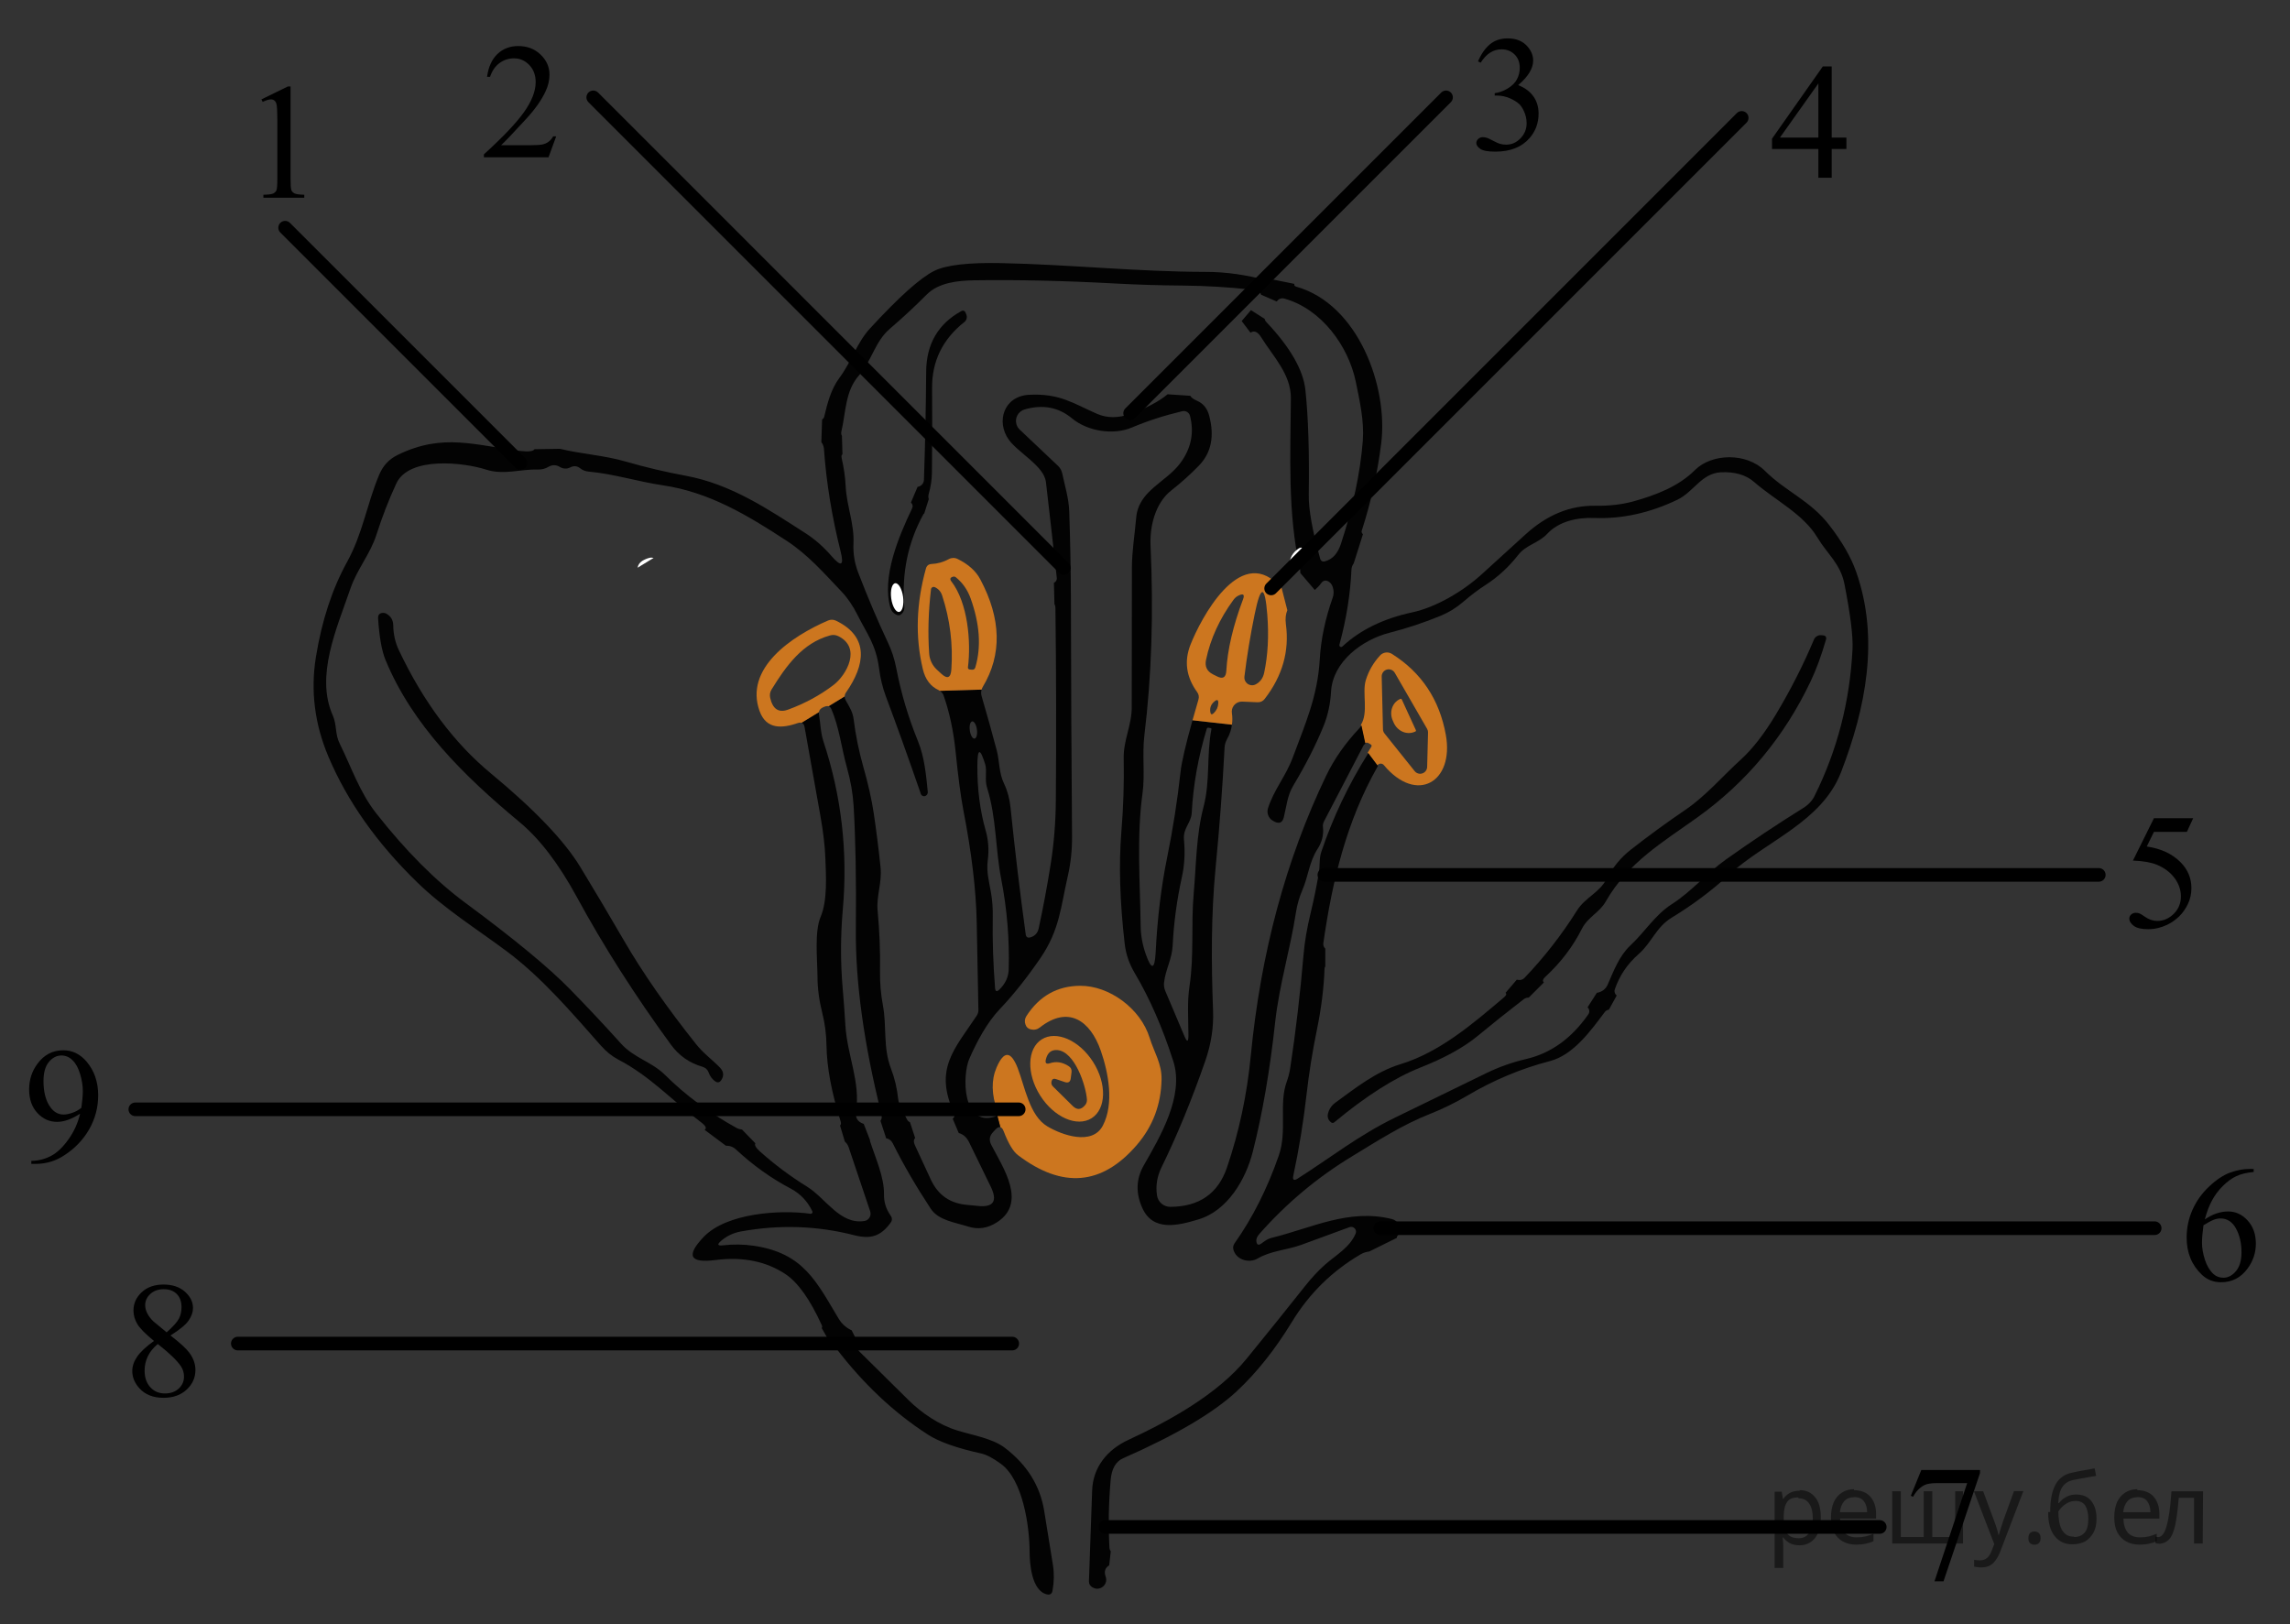 <?xml version="1.0" encoding="utf-8"?>
<!-- Generator: Adobe Illustrator 16.0.0, SVG Export Plug-In . SVG Version: 6.00 Build 0)  -->
<!DOCTYPE svg PUBLIC "-//W3C//DTD SVG 1.1//EN" "http://www.w3.org/Graphics/SVG/1.1/DTD/svg11.dtd">
<svg version="1.1" id="Слой_1" xmlns="http://www.w3.org/2000/svg" xmlns:xlink="http://www.w3.org/1999/xlink" x="0px" y="0px"
	 width="210.177px" height="149.087px" viewBox="202.333 347.627 210.177 149.087"
	 enable-background="new 202.333 347.627 210.177 149.087" xml:space="preserve">
<rect x="202.333" y="347.627" width="210.177" height="149.087" fill="#333333" stroke="none"/>
<path fill="#030303" d="M286.033,394.319c-1.237,2.591-2.788,6.287-1.976,9.098c0.083,0.278,0.254,0.482,0.513,0.614
	c0.166,0.088,0.305,0.093,0.417,0.015c0.235-0.158,0.367-0.432,0.344-0.717c-0.254-3.074,0.329-5.906,1.749-8.498
	c0.014-0.026,0.034-0.048,0.058-0.065c0.006-0.004,0.014-0.001,0.021-0.005l0.417-1.327c-0.049-0.151-0.051-0.318,0.002-0.506
	c0.181-0.625,0.276-1.252,0.286-1.881c0.034-2.635,0.039-5.231,0.015-7.788c-0.02-2.479,0.971-4.506,2.971-6.082
	c0.2-0.161,0.271-0.434,0.176-0.673l-0.088-0.212c-0.002-0.007-0.006-0.014-0.009-0.021c-0.063-0.122-0.216-0.168-0.342-0.104
	c-2.152,1.176-3.235,3.035-3.25,5.577c-0.024,3.352-0.093,6.66-0.205,9.925c-0.005,0.13-0.047,0.256-0.121,0.363
	c-0.113,0.162-0.283,0.256-0.464,0.281l-0.61,1.436C286.104,393.906,286.141,394.095,286.033,394.319z"/>
<path fill="#CC761F" d="M294.45,451.458c0.435,1.132,0.874,1.864,1.317,2.196c4.074,3.093,7.709,2.78,10.905-0.938
	c1.464-1.702,2.221-3.7,2.269-5.994c0.037-1.464-0.688-2.525-1.097-3.85c-0.835-2.687-3.704-4.779-6.368-4.765
	c-2.104,0.01-3.75,0.937-4.94,2.781c-0.156,0.249-0.183,0.51-0.081,0.783c0.083,0.239,0.247,0.386,0.491,0.438
	c0.307,0.073,0.585,0.013,0.834-0.183c2.605-2.042,4.618-0.629,5.584,2.137c0.709,2.042,1.236,4.86,0.19,6.873
	c-0.975,1.866-3.763,0.871-5.095,0.073c-1.646-0.974-2.064-3.659-2.723-5.351c-0.625-1.6-1.273-1.61-1.947-0.028
	c-0.483,1.137-0.458,2.449,0.073,3.938c0.002,0.007,0.005,0.014,0.007,0.021c0.034,0.114,0.018,0.23-0.033,0.328l0.306,1.161
	C294.265,451.115,294.367,451.239,294.45,451.458z"/>
<path fill="#CC761F" d="M328.819,417.799c0.16-0.13,0.396-0.105,0.525,0.055c3.008,3.601,6.47,1.559,5.687-2.781
	c-0.586-3.24-2.234-5.717-4.947-7.429c-0.348-0.22-0.803-0.161-1.084,0.139c-0.614,0.664-1.054,1.425-1.317,2.284
	c-0.351,1.167,0.271,2.947-0.447,4.09l0.362,1.675c0.104-0.051,0.227-0.058,0.334,0.002l0.19,0.11
	c0.107,0.059,0.127,0.142,0.059,0.249c-0.11,0.17-0.215,0.343-0.323,0.514l0.886,1.182
	C328.764,417.855,328.788,417.824,328.819,417.799z M329.479,409.14c0.312-0.172,0.703-0.058,0.875,0.253l2.964,5.138
	c0.058,0.103,0.086,0.219,0.081,0.337l-0.081,3.154c-0.006,0.186-0.092,0.36-0.235,0.478c-0.274,0.226-0.681,0.186-0.906-0.089
	l-2.767-3.455c-0.09-0.11-0.142-0.246-0.146-0.388l-0.117-4.838C329.136,409.486,329.265,409.257,329.479,409.14z"/>
<path fill="#030303" d="M372.683,400.086c-0.468-1.327-1.287-2.747-2.458-4.26c-1.743-2.261-3.997-3.081-5.915-4.991
	c-1.683-1.676-4.859-1.61-6.411-0.066c-1.508,1.508-3.571,2.291-5.621,2.869c-1.049,0.292-2.225,0.429-3.527,0.41
	c-2.308-0.039-4.445,0.839-6.411,2.635c-1.234,1.123-2.563,2.33-3.981,3.623c-1.735,1.588-4.23,3.06-6.419,3.528
	c-2.635,0.566-4.77,1.61-6.404,3.132c-0.041,0.043-0.103,0.059-0.158,0.041c-0.087-0.027-0.137-0.12-0.113-0.209
	c0.635-2.337,1.004-4.635,1.105-6.895c0.012-0.209,0.089-0.404,0.209-0.57l0.848-2.678c-0.101-0.069-0.15-0.194-0.112-0.316
	c0.859-2.674,1.454-5.346,1.786-8.015c0.651-5.182-2.094-12.793-7.832-14.396c-0.032-0.009-0.062-0.026-0.087-0.048
	c-0.058-0.052-0.068-0.126-0.055-0.198l-1.894-0.385c-0.203,0.087-0.429,0.109-0.644,0.053c-1.881-0.483-3.651-0.768-5.613-0.768
	c-6.185-0.008-12.435-0.674-18.751-0.805c-3.015-0.063-5.067,0.175-6.155,0.717c-1.283,0.644-3.25,2.408-5.899,5.292
	c-1.2,1.303-1.705,3.067-2.781,4.501c-0.791,1.061-1.112,2.335-1.413,3.594c-0.009,0.035-0.023,0.069-0.041,0.101
	c-0.037,0.064-0.091,0.109-0.15,0.145l-0.07,2.082c0.136,0.175,0.224,0.386,0.239,0.614c0.215,3.069,0.727,6.219,1.537,9.449
	c0.317,1.269,0.046,1.41-0.813,0.424c-0.761-0.878-1.571-1.59-2.43-2.137c-3.367-2.159-6.778-4.494-11.001-5.27
	c-1.849-0.342-3.684-0.776-5.503-1.303c-1.99-0.576-4.045-0.68-6.021-1.166l-2.329,0.038c-0.129,0.19-0.544,0.248-1.268,0.162
	c-4.099-0.491-7.122-1.698-11.315,0.373c-0.776,0.38-1.337,0.988-1.683,1.822c-1.142,2.737-1.5,5.373-2.935,7.978
	c-1.376,2.498-2.333,5.416-2.869,8.753c-0.498,3.099-0.112,6.146,1.156,9.141c1.732,4.089,4.445,7.93,8.139,11.521
	c2.503,2.438,5.46,4.274,8.219,6.331c3.228,2.408,5.943,5.606,8.637,8.65c0.498,0.562,1.034,0.993,1.61,1.296
	c2.928,1.522,4.926,3.755,7.583,5.745c0.451,0.341,0.554,0.57,0.326,0.693l1.963,1.466c0.028,0,0.055,0,0.083,0
	c0.317,0.005,0.593,0.115,0.827,0.33c1.566,1.459,3.24,2.656,5.021,3.593c0.888,0.469,1.554,1.164,1.998,2.086
	c0.016,0.031,0.022,0.067,0.017,0.102c-0.015,0.088-0.097,0.147-0.185,0.133c-2.803-0.396-7.7-0.065-9.793,2.115
	c-1.654,1.728-1.295,2.438,1.076,2.13c2.488-0.317,4.623,0.11,6.404,1.281c1.147,0.756,2.259,2.313,3.337,4.669
	c0.063,0.135,0.06,0.229,0.004,0.291l0.876,1.54c0.177,0.066,0.338,0.169,0.452,0.321c2.498,3.27,5.304,5.909,8.417,7.919
	c1.024,0.663,2.654,1.242,4.889,1.734c0.488,0.107,1.093,0.425,1.815,0.952c2.013,1.463,2.621,5.701,2.635,8.028
	c0,1.142,0.183,3.608,1.581,3.952c0.292,0.068,0.466-0.044,0.52-0.337c0.146-0.8,0.161-1.578,0.044-2.334
	c-0.278-1.771-0.549-3.45-0.813-5.035c-0.386-2.299-1.591-4.216-3.616-5.753c-1.149-0.871-2.971-1.149-4.37-1.589
	c-1.654-0.512-3.242-1.581-4.464-2.788c-1.459-1.444-2.93-2.898-4.413-4.362c-0.41-0.409-0.457-0.654-0.151-0.739l-0.648-1.297
	c-0.484-0.222-0.901-0.582-1.185-1.053c-2.042-3.396-3.22-6.023-7.766-6.704c-0.946-0.142-1.9-0.156-2.861-0.044
	c-0.502,0.059-0.561-0.078-0.176-0.409c0.522-0.449,1.127-0.737,1.815-0.864c3.542-0.644,7.012-0.529,10.408,0.344
	c1.53,0.389,2.438,0.081,3.33-1.134c0.166-0.22,0.168-0.444,0.007-0.674c-0.419-0.595-0.622-1.244-0.607-1.946
	c0.029-1.566-0.776-3.323-1.259-4.816c-0.023-0.07-0.031-0.129-0.032-0.183l-0.569-1.467c-0.555-0.176-0.792-0.554-0.702-1.139
	c0.41-2.716-0.805-5.109-0.981-7.912c-0.068-1.146-0.151-2.276-0.249-3.389c-0.205-2.41-0.2-4.836,0.015-7.275
	c0.464-5.255-0.126-10.376-1.771-15.362c-0.286-0.878-0.264-1.625-0.424-2.496c-0.014-0.079-0.011-0.15,0.001-0.218l-1.602,0.979
	c0.146,0.04,0.244,0.159,0.283,0.381c0.468,2.664,0.954,5.389,1.456,8.175c0.264,1.488,0.415,2.783,0.454,3.887
	c0.059,1.58,0.205,3.864-0.432,5.356c-0.585,1.377-0.3,3.931-0.292,5.468c0,1.073,0.146,2.196,0.439,3.367
	c0.244,0.961,0.374,1.959,0.388,2.993c0.034,2.006,0.466,4.318,1.295,6.938c0.062,0.193,0.039,0.32-0.05,0.396l0.435,1.471
	c0.159,0.137,0.285,0.315,0.355,0.526l1.976,5.884c0.012,0.037,0.021,0.073,0.027,0.111c0.058,0.371-0.194,0.718-0.561,0.774
	c-2.232,0.352-3.55-2.086-5.241-3.14c-1.566-0.971-3.013-2.052-4.34-3.242c-0.393-0.354-0.527-0.6-0.42-0.746l-1.231-1.265
	c-0.168-0.019-0.332-0.059-0.486-0.141c-2.503-1.382-4.696-3.006-6.58-4.875c-1.237-1.222-2.839-1.544-4.033-2.869
	c-1.571-1.742-3.127-3.4-4.669-4.977c-1.952-2.001-5.15-4.643-9.595-7.927c-2.762-2.04-5.499-4.787-8.212-8.241
	c-1.53-1.947-2.269-4.215-3.352-6.404c-0.439-0.878-0.249-1.713-0.629-2.569c-1.618-3.638,0.351-7.963,1.617-11.652
	c0.623-1.808,1.808-3.14,2.386-4.94c0.537-1.673,1.146-3.245,1.83-4.713c1.193-2.532,6.258-1.903,8.212-1.273
	c1.647,0.534,3.125-0.044,4.794,0c0.337,0.01,0.652-0.071,0.944-0.242c0.356-0.209,0.715-0.205,1.076,0.015
	c0.281,0.173,0.631,0.187,0.922,0.037c0.327-0.171,0.629-0.149,0.908,0.066c0.234,0.186,0.5,0.291,0.798,0.315
	c2.291,0.205,4.523,0.922,6.813,1.259c4.245,0.629,7.737,2.73,11.315,5.065c2.027,1.324,3.425,2.957,5.08,4.691
	c0.546,0.576,1.035,1.291,1.464,2.145c0.871,1.742,1.69,2.715,1.976,4.897c0.117,0.917,0.327,1.778,0.629,2.583
	c1.049,2.805,2.118,5.787,3.206,8.943c0.004,0.011,0.008,0.021,0.013,0.031c0.074,0.157,0.259,0.226,0.412,0.152
	c0.068-0.034,0.122-0.083,0.161-0.146c0.039-0.068,0.056-0.142,0.051-0.22c-0.154-1.544-0.3-3.184-0.893-4.64
	c-0.893-2.186-1.562-4.433-2.005-6.741c-0.161-0.829-0.415-1.608-0.762-2.334c-0.937-1.986-1.844-4.121-2.722-6.404
	c-0.332-0.863-0.479-1.752-0.439-2.664c0.088-1.852-0.629-3.462-0.717-5.299c-0.044-0.834-0.163-1.671-0.358-2.511
	c-0.053-0.24-0.026-0.357,0.065-0.379l-0.049-1.712c-0.064-0.11-0.086-0.238-0.053-0.39c0.417-1.75,0.344-3.718,1.61-5.146
	c1.164-1.31,1.471-3.118,2.832-4.281c1.215-1.044,2.342-2.091,3.382-3.14c1.12-1.127,2.883-1.288,4.376-1.317
	c3.942-0.059,8.256,0.039,12.94,0.293c2.063,0.112,4.138,0.175,6.222,0.19c2.083,0.02,4.174,0.144,6.271,0.374
	c0.55,0.061,0.84,0.218,0.889,0.466l1.435,0.622l0.034-0.042c0.18-0.224,0.41-0.297,0.688-0.219
	c3.403,0.958,5.863,4.369,6.536,7.626c0.358,1.756,0.783,3.608,0.644,5.423c-0.229,2.917-0.897,6.067-2.005,9.449
	c-0.288,0.883-0.769,1.417-1.441,1.603c-0.249,0.073-0.407-0.015-0.477-0.264c-0.712-2.562-1.059-4.511-1.038-5.848
	c0.058-3.948-0.045-7.153-0.309-9.617c-0.2-1.835-1.397-3.914-3.593-6.236c-0.087-0.093-0.13-0.187-0.145-0.281l-1.257-0.801
	c-0.286,0.327-0.569,0.663-0.853,1.001l0.807,1.068c0.336-0.222,0.66-0.089,0.972,0.404c1.104,1.778,2.751,3.411,2.737,5.606
	c-0.037,5.189-0.309,10.524,0.826,15.611c0.034,0.158,0.044,0.302,0.042,0.439l1.327,1.555c0.218-0.185,0.419-0.39,0.593-0.632
	c0.176-0.239,0.393-0.291,0.651-0.154c0.19,0.107,0.322,0.271,0.395,0.49c0.117,0.347,0.12,0.679,0.008,0.996
	c-0.688,1.937-1.086,3.833-1.193,5.687c-0.19,3.367-1.339,5.928-2.466,8.965c-0.645,1.75-1.728,2.95-2.284,4.685
	c-0.13,0.415,0.03,0.868,0.396,1.112c0.063,0.044,0.132,0.083,0.205,0.117c0.443,0.22,0.728,0.088,0.85-0.396
	c0.248-0.988,0.321-1.998,0.863-2.898c1.156-1.932,2.084-3.755,2.781-5.468c0.399-0.98,0.631-2.044,0.695-3.191
	c0.161-2.715,2.824-4.743,5.394-5.394c1.586-0.405,3.159-0.929,4.722-1.574c0.722-0.302,1.397-0.724,2.027-1.266
	c0.668-0.58,1.368-1.107,2.1-1.581c1.098-0.712,2.076-1.618,2.936-2.716c0.725-0.929,1.865-1.083,2.649-1.925
	c1.098-1.178,2.788-1.522,4.318-1.463c2.562,0.097,5.108-0.461,7.641-1.676c1.5-0.725,2.203-2.415,3.974-2.518
	c1.294-0.068,2.323,0.234,3.09,0.907c1.881,1.647,4.479,2.906,5.781,5.072c0.9,1.508,2.13,2.422,2.488,4.282
	c0.552,2.805,0.798,4.801,0.739,5.987c-0.243,4.796-1.405,9.28-3.483,13.452c-0.22,0.449-0.566,0.82-1.04,1.112
	c-2.42,1.508-4.778,3.079-7.077,4.714c-1.822,1.295-3.154,2.942-4.977,4.106c-1.545,0.987-2.474,2.547-3.799,3.783
	c-1.054,0.995-1.529,2.328-2.101,3.623c-0.181,0.41-0.562,0.681-0.987,0.735l-0.854,1.336c0.175,0.162,0.217,0.426,0.078,0.63
	c-1.537,2.215-3.442,3.586-5.716,4.113c-1.259,0.293-2.477,0.725-3.652,1.295c-2.771,1.342-5.575,2.708-8.41,4.099
	c-3.301,1.61-5.913,3.674-8.899,5.577c-0.36,0.225-0.495,0.13-0.403-0.285c0.518-2.415,0.92-4.885,1.209-7.407
	c0.229-2.01,0.546-3.993,0.951-5.95c0.404-1.977,0.639-3.845,0.702-5.606c0.003-0.1,0.031-0.17,0.072-0.225v-1.627
	c-0.133-0.128-0.211-0.309-0.182-0.505c0.826-5.738,2.115-11.169,4.998-16.241c0.004-0.007,0.011-0.011,0.015-0.017l-0.887-1.181
	c-1.788,2.837-3.228,5.853-4.31,9.051c-0.22,0.666-0.109,1.229-0.227,1.917c-0.205,1.239-0.459,2.484-0.762,3.733
	c-0.331,1.371-0.546,2.64-0.644,3.806c-0.303,3.552-0.71,7.017-1.222,10.393c-0.064,0.43-0.174,0.859-0.33,1.289
	c-0.725,1.983,0.066,4.457-0.71,6.719c-1.059,3.055-2.415,5.747-4.069,8.08c-0.122,0.17-0.158,0.36-0.109,0.57
	c0.234,0.923,1.405,1.304,2.239,0.82c1.229-0.718,2.642-0.762,3.981-1.244c1.469-0.532,2.944-1.073,4.429-1.625
	c0.108-0.042,0.229-0.04,0.337,0.007c0.227,0.097,0.331,0.359,0.233,0.586c-0.541,1.28-1.809,1.961-2.825,2.862
	c-0.609,0.541-1.22,1.197-1.829,1.969c-1.762,2.22-3.538,4.428-5.329,6.623c-2.7,3.323-7.194,5.768-10.897,7.487
	c-1.911,0.886-3.229,2.496-3.301,4.633c-0.088,2.659-0.186,5.429-0.293,8.308c-0.01,0.258,0.1,0.453,0.329,0.585
	c0.273,0.151,0.542,0.161,0.806,0.029c0.369-0.187,0.541-0.617,0.402-1.002c-0.168-0.477-0.06-0.825,0.322-1.051l0.144-1.289
	c-0.073-0.088-0.114-0.203-0.122-0.347c-0.112-1.991-0.075-4.052,0.11-6.185c0.087-1.039,0.468-1.708,1.142-2.006
	c4.84-2.127,8.318-4.179,10.437-6.155c1.83-1.708,3.513-3.823,5.05-6.346c1.618-2.649,3.696-4.677,6.309-6.214
	c0.261-0.15,0.529-0.234,0.805-0.265l2.526-1.249c-0.015-0.063,0.001-0.122,0.052-0.177c0.097-0.112,0.166-0.248,0.201-0.394
	c0.123-0.512-0.197-1.029-0.714-1.157c-3.96-0.981-7.349,0.826-11.06,1.734c-0.358,0.088-0.614,0.293-0.9,0.505
	c-0.282,0.205-0.441,0.134-0.476-0.212c-0.024-0.205,0.071-0.428,0.286-0.667c2.482-2.819,5.335-5.203,8.556-7.15
	c2.327-1.413,4.574-2.869,7.128-3.872c1.166-0.463,2.291-1.015,3.374-1.654c2.431-1.438,4.966-2.5,7.605-3.183
	c2.145-0.557,3.747-2.789,5.014-4.479c0.105-0.142,0.237-0.22,0.395-0.238l0.716-1.3c-0.169-0.129-0.247-0.352-0.174-0.563
	c0.429-1.259,1.156-2.338,2.181-3.235c1.208-1.054,1.603-2.474,3.037-3.345c1.918-1.166,3.672-2.479,5.263-3.938
	c3.396-3.118,8.505-4.816,10.283-9.413C373.576,412.617,374.85,406.22,372.683,400.086z"/>
<path fill="#030303" d="M327.078,414.49c-1.292,1.376-2.3,2.815-3.022,4.318c-3.703,7.714-6.012,16.283-6.924,25.705
	c-0.346,3.586-1.076,7.012-2.188,10.275c-0.814,2.391-2.547,3.594-5.196,3.608c-0.611,0.004-1.132-0.438-1.223-1.039
	c-0.137-0.894,0.003-1.759,0.417-2.599c1.436-2.933,2.777-6.196,4.026-9.792c0.521-1.518,0.756-3.028,0.702-4.531
	c-0.168-4.406-0.19-8.834,0.234-13.203c0.36-3.703,0.634-7.361,0.819-10.971c0.015-0.288,0.094-0.556,0.234-0.805
	c0.241-0.424,0.383-0.864,0.444-1.315l-3.62-0.407c-0.636,2.276-1.005,3.868-1.099,4.752c-0.288,2.625-0.7,5.252-1.236,7.883
	c-0.542,2.664-0.891,5.558-1.047,8.68c-0.083,1.596-0.389,1.64-0.915,0.132c-0.297-0.849-0.451-1.71-0.461-2.583
	c-0.059-3.989-0.373-8.228,0.168-12.135c0.242-1.764-0.044-3.542,0.176-5.379c0.659-5.396,0.847-11.186,0.564-17.369
	c-0.081-1.734,0.409-3.916,1.917-5.086c0.873-0.683,1.71-1.434,2.51-2.254c1.143-1.167,1.459-2.701,0.952-4.604
	c-0.176-0.664-0.551-1.12-1.128-1.369c-0.315-0.139-0.518-0.289-0.606-0.448l-2.081-0.139c-0.798,0.664-1.929,1.263-3.401,1.795
	c-1.122,0.405-2.146,0.405-3.074,0c-2.195-0.958-3.41-1.888-6.221-1.749c-2.335,0.11-3.074,2.459-1.874,4.128
	c0.856,1.193,3.228,2.408,3.403,3.872c0.342,2.938,0.674,5.87,0.996,8.798c0.014,0.108-0.014,0.218-0.075,0.309
	c-0.048,0.07-0.116,0.115-0.188,0.148l0.049,1.949c0.059,0.1,0.09,0.215,0.09,0.346c0.073,5.806,0.086,11.703,0.037,17.69
	c-0.015,2.015-0.176,3.984-0.483,5.907c-0.313,1.966-0.676,3.908-1.09,5.826c-0.093,0.434-0.347,0.709-0.761,0.826
	c-0.254,0.073-0.398-0.021-0.432-0.285c-0.532-3.869-0.995-7.741-1.391-11.615c-0.083-0.815-0.281-1.549-0.593-2.203
	c-0.483-0.996-0.402-2.005-0.673-3.06c-0.439-1.654-0.903-3.315-1.391-4.984c-0.057-0.205-0.053-0.402,0.003-0.591l-3.849,0.112
	c0.167,0.099,0.295,0.235,0.362,0.428c0.542,1.562,0.908,3.276,1.098,5.145c0.244,2.391,0.479,4.167,0.703,5.329
	c0.766,3.923,1.178,7.38,1.237,10.371c0.058,2.688,0.109,5.359,0.153,8.014c0.005,0.19-0.046,0.366-0.153,0.527
	c-2.049,3.089-3.953,4.882-2.071,8.966c0.019,0.042,0.031,0.087,0.035,0.134c0.013,0.147-0.059,0.278-0.17,0.36l0.555,1.313
	c0.409,0.111,0.727,0.39,0.949,0.843l1.983,4.069c0.664,1.361,0.244,1.952-1.259,1.771c-0.303-0.034-0.603-0.063-0.9-0.088
	c-1.566-0.127-2.679-0.903-3.337-2.327l-1.449-3.126c-0.144-0.309-0.138-0.533,0.014-0.677l-0.478-1.454
	c-0.124-0.052-0.223-0.146-0.29-0.292c-0.271-0.585-0.732-1.251-0.798-1.881c-0.098-0.941-0.312-1.849-0.644-2.723
	c-0.761-1.976-0.38-3.85-0.753-5.848c-0.19-1.024-0.278-2.062-0.264-3.11c0.029-1.85-0.044-3.709-0.22-5.577
	c-0.125-1.34,0.417-2.568,0.271-3.96c-0.176-1.697-0.386-3.359-0.629-4.984c-0.186-1.253-0.508-2.683-0.966-4.289
	c-0.4-1.42-0.69-2.85-0.871-4.289c-0.088-0.739-0.395-1.157-0.732-1.771c-0.068-0.123-0.099-0.242-0.095-0.36l-1.481,0.906
	c0.105,0.03,0.188,0.103,0.245,0.23c0.754,1.742,0.937,3.594,1.449,5.423c0.332,1.171,0.534,2.334,0.607,3.491
	c0.181,3.055,0.249,6.807,0.205,11.257c-0.049,4.889,0.732,10.559,2.342,17.009c0.069,0.271,0.036,0.482-0.082,0.645l0.523,1.594
	c0.266,0.051,0.467,0.196,0.598,0.448c0.966,1.942,2.13,3.947,3.491,6.016c0.717,1.084,2.261,1.26,3.411,1.633
	c0.922,0.303,1.818,0.171,2.686-0.396c2.745-1.793,0.571-4.947-0.542-7.1c-0.22-0.425-0.166-0.813,0.161-1.163l0.212-0.227
	c0.177-0.192,0.331-0.268,0.463-0.231l-0.306-1.161c-0.053,0.101-0.143,0.18-0.259,0.214c-2.979,0.863-2.92-3.872-2.291-5.313
	c0.681-1.56,1.617-3.33,2.796-4.567c1.264-1.332,2.518-2.908,3.762-4.729c1.742-2.562,1.844-4.677,2.481-7.458
	c0.273-1.186,0.405-2.407,0.396-3.667c-0.059-7.221-0.093-14.464-0.103-21.729c-0.01-2.698-0.062-5.396-0.154-8.095
	c-0.036-1.193-0.401-2.349-0.644-3.498c-0.059-0.273-0.188-0.505-0.388-0.696l-3.513-3.323c-0.142-0.134-0.245-0.303-0.3-0.49
	c-0.17-0.583,0.164-1.192,0.746-1.362c1.664-0.483,3.116-0.21,4.355,0.82c1.441,1.193,3.798,1.551,5.482,0.842
	c1.414-0.601,2.956-1.1,4.625-1.5c0.001,0,0.004-0.001,0.005-0.001c0.323-0.076,0.646,0.121,0.72,0.44
	c0.39,1.547,0.096,2.984-0.886,4.311c-1.317,1.786-3.828,2.51-4.055,5.006c-0.132,1.544-0.396,3.081-0.396,4.647
	c-0.009,4.109-0.014,8.366-0.014,12.772c0,1.654-0.776,3.03-0.739,4.691c0.044,2.24-0.027,4.481-0.213,6.727
	c-0.244,2.98-0.142,6.419,0.308,10.313c0.107,0.927,0.415,1.817,0.922,2.672c1.366,2.303,2.545,4.996,3.536,8.08
	c1.023,3.183-1.209,6.931-2.709,9.558c-0.707,1.23-0.754,2.533-0.139,3.908c0.987,2.203,3.278,1.618,5.152,1.055
	c2.701-0.806,4.354-3.711,4.984-6.185c0.883-3.46,1.571-7.438,2.063-11.938c0.374-3.411,1.391-6.696,1.91-10.086
	c0.107-0.692,0.311-1.386,0.608-2.078c0.527-1.244,0.606-2.532,1.368-3.711c0.41-0.634,0.575-1.305,0.498-2.013
	c-0.024-0.186,0.01-0.363,0.103-0.534l3.622-6.96c0.002-0.002,0.003-0.004,0.005-0.006c0.039-0.07,0.1-0.117,0.166-0.149
	l-0.362-1.675C327.228,414.309,327.16,414.403,327.078,414.49z M291.778,415.42c-0.18,0.024-0.375-0.309-0.435-0.746l0,0
	c-0.06-0.437,0.038-0.811,0.218-0.835c0.18-0.025,0.375,0.309,0.434,0.746C292.055,415.021,291.958,415.395,291.778,415.42z
	 M294.912,436.624c-0.025,0.688-0.31,1.298-0.856,1.829c-0.239,0.234-0.371,0.186-0.395-0.146c-0.176-2.186-0.247-4.362-0.212-6.528
	c0.015-0.761-0.039-1.5-0.161-2.218c-0.176-1.017-0.432-1.91-0.3-2.956c0.127-0.952,0.063-1.869-0.19-2.753
	c-0.522-1.83-0.776-3.823-0.762-5.979c0.01-1.586,0.249-1.62,0.718-0.103c0.19,0.637-0.066,1.39,0.175,2.167
	c0.864,2.737,0.747,5.54,1.295,8.365C294.76,431.053,294.99,433.827,294.912,436.624z M309.279,438.57
	c-0.103-0.249-0.139-0.505-0.109-0.769c0.146-1.222,0.725-2.13,0.791-3.396c0.102-2.074,0.382-4.157,0.841-6.251
	c0.244-1.098,0.31-2.247,0.197-3.447c-0.103-1.083,0.659-1.537,0.711-2.467c0.136-2.571,0.595-5.14,1.375-7.707
	c0.024-0.092,0.086-0.129,0.184-0.11l0.19,0.037c0.049,0.01,0.067,0.04,0.059,0.088c-0.462,2.394-0.096,4.75-0.725,7.136
	c-0.681,2.605-0.666,5.307-0.9,7.926c-0.256,2.892,0.044,5.673-0.381,8.49c-0.234,1.537-0.109,2.987-0.103,4.538
	c0,0.649-0.124,0.676-0.373,0.081L309.279,438.57z"/>
<path fill="#CC761F" d="M315.398,413.092c-0.01-0.06-0.014-0.12-0.011-0.18c0.018-0.509,0.445-0.907,0.955-0.888l1.391,0.059
	c0.282,0.015,0.51-0.09,0.68-0.315c1.626-2.107,2.271-4.389,1.94-6.843c-0.066-0.499-0.02-0.927,0.131-1.293l-0.562-2.183
	c-0.12-0.039-0.231-0.105-0.323-0.197c-3.543-3.55-7.07,3.184-8,5.54c-0.601,1.518-0.398,2.969,0.607,4.355
	c0.156,0.215,0.195,0.449,0.117,0.703c-0.2,0.679-0.377,1.299-0.541,1.886l3.62,0.407
	C315.448,413.799,315.454,413.45,315.398,413.092z M317.49,403.987c0.557-2.708,0.942-2.684,1.156,0.073
	c0.151,1.923,0.057,3.691-0.285,5.307c-0.103,0.498-0.363,0.856-0.783,1.076c-0.127,0.066-0.272,0.092-0.414,0.075
	c-0.39-0.048-0.666-0.403-0.617-0.792C316.771,407.872,317.086,405.959,317.49,403.987z M313.729,413.085
	c-0.176,0.166-0.28,0.129-0.314-0.11c-0.059-0.39,0.07-0.715,0.388-0.973c0.244-0.205,0.359-0.146,0.344,0.176
	C314.132,412.524,313.992,412.826,313.729,413.085z M314.007,409.696c-0.006,0-0.122-0.058-0.352-0.175
	c-0.552-0.283-0.762-0.729-0.63-1.339c0.4-1.918,1.239-3.752,2.519-5.504c0.137-0.185,0.305-0.322,0.505-0.41
	c0.404-0.18,0.529-0.061,0.373,0.359c-0.917,2.435-1.43,4.625-1.537,6.572C314.851,409.818,314.558,409.984,314.007,409.696z"/>
<path fill="#CC761F" d="M292.533,410.67c1.776-2.957,1.7-6.246-0.227-9.866c-0.405-0.766-1.1-1.391-2.086-1.874
	c-0.256-0.128-0.558-0.123-0.805,0.015c-0.503,0.273-1.03,0.422-1.581,0.447c-0.273,0.015-0.446,0.153-0.52,0.417
	c-0.893,3.21-0.988,6.285-0.286,9.222c0.225,0.957,0.715,1.605,1.471,1.947c0.031,0.014,0.049,0.039,0.077,0.056l3.849-0.112
	C292.451,410.835,292.484,410.751,292.533,410.67z M289.649,409.074c-0.054,0.786-0.368,0.91-0.944,0.374l-0.403-0.374
	c-0.404-0.381-0.65-0.901-0.688-1.456c-0.131-1.879-0.076-3.85,0.168-5.914c0.003-0.023,0.009-0.045,0.019-0.066
	c0.054-0.122,0.196-0.177,0.318-0.124c0.337,0.151,0.564,0.405,0.681,0.761C289.527,404.485,289.81,406.752,289.649,409.074z
	 M291.852,408.87c-0.044,0.166-0.151,0.241-0.322,0.227l-0.198-0.022c-0.006,0-0.012-0.001-0.017-0.002
	c-0.096-0.017-0.16-0.104-0.144-0.196c0.293-2.313,0.007-5.906-1.522-7.89c-0.156-0.205-0.112-0.347,0.132-0.424
	c0.107-0.034,0.205-0.015,0.292,0.058c0.61,0.498,1.057,1.137,1.34,1.918C292.257,404.885,292.404,406.996,291.852,408.87z"/>
<path fill="#CC761F" d="M279.988,411.175c1.728-2.481,2.181-5.079-0.929-6.58c-0.239-0.112-0.481-0.117-0.725-0.015
	c-3.374,1.449-7.714,4.406-6.28,8.329c0.622,1.698,2.079,1.573,3.505,1.083c0.134-0.047,0.24-0.047,0.332-0.022l1.602-0.979
	c0.025-0.151,0.107-0.277,0.255-0.375c0.127-0.078,0.259-0.134,0.396-0.168c0.088-0.021,0.163-0.016,0.231,0.004l1.481-0.906
	C279.86,411.42,279.903,411.296,279.988,411.175z M278.839,410.494c-1.239,0.946-2.635,1.703-4.187,2.269
	c-0.854,0.308-1.398-0.054-1.632-1.083c-0.059-0.273-0.018-0.527,0.124-0.762c1.339-2.173,2.84-4.274,5.372-4.969
	c0.259-0.073,0.51-0.051,0.754,0.065C281.43,407.076,280.032,409.58,278.839,410.494z"/>
<path fill="#030303" d="M369.712,405.949l-0.213-0.022c-0.291-0.03-0.566,0.134-0.681,0.402c-0.985,2.347-2.159,4.652-3.52,6.917
	c-1.055,1.757-2.121,3.125-3.199,4.106c-1.684,1.53-3.184,3.308-5.05,4.582c-1.737,1.181-3.42,2.41-5.051,3.688
	c-0.897,0.703-1.635,1.596-2.21,2.679c-0.673,1.28-1.954,1.684-2.715,2.891c-1.396,2.221-2.999,4.28-4.809,6.178
	c-0.161,0.171-0.359,0.236-0.593,0.197l-0.125-0.02l-1.037,1.211c0.123,0.089,0.079,0.225-0.141,0.412
	c-2.877,2.437-5.893,5.035-9.522,6.141c-2.231,0.681-4.113,2.181-5.957,3.527c-0.341,0.245-0.58,0.604-0.674,1.01
	c-0.073,0.322,0.024,0.589,0.293,0.798c0.084,0.068,0.205,0.065,0.285-0.007c2.898-2.41,5.521-4.081,7.868-5.014
	c2.254-0.889,4.02-1.861,5.299-2.92c1.356-1.122,2.767-2.247,4.23-3.374c0.138-0.104,0.291-0.141,0.452-0.142l1.393-1.393
	c-0.151-0.118-0.109-0.292,0.139-0.522c1.41-1.304,2.522-2.765,3.338-4.385c0.57-1.12,1.61-1.479,2.202-2.524
	c2.049-3.579,5.197-5.416,8.417-7.722c4.509-3.23,7.973-7.397,10.394-12.501c0.517-1.088,0.988-2.374,1.412-3.857
	c0.005-0.016,0.008-0.032,0.01-0.048C369.962,406.092,369.857,405.963,369.712,405.949z"/>
<path fill="#030303" d="M255.25,429.918c-1.649-3.029-3.396-5.311-5.24-6.843c-5.08-4.216-9.83-8.885-12.303-14.894
	c-0.337-0.825-0.561-2.088-0.673-3.792c-0.02-0.336,0.139-0.507,0.476-0.512c0.103,0,0.195,0.024,0.278,0.073
	c0.415,0.234,0.627,0.588,0.636,1.061c0.01,0.82,0.181,1.581,0.513,2.284c2.244,4.743,5.065,8.52,8.461,11.33
	c4.001,3.313,6.731,6.17,8.19,8.57c1.298,2.133,2.635,4.385,4.011,6.756c1.712,2.952,3.918,6.121,6.616,9.508
	c0.71,0.893,1.464,1.397,2.21,2.174c0.332,0.351,0.366,0.729,0.103,1.134c-0.151,0.229-0.339,0.264-0.563,0.103
	c-0.273-0.195-0.469-0.458-0.586-0.791c-0.102-0.277-0.295-0.458-0.578-0.541c-1.191-0.342-2.154-1.018-2.891-2.027
	C260.619,439.011,257.734,434.481,255.25,429.918z"/>
<path fill="#FFFFFF" d="M320.719,399.708c-0.097-0.65,0.118-1.191,0.646-1.622c0.407-0.342,0.599-0.244,0.573,0.293
	c-0.023,0.577-0.256,1.081-0.695,1.513C320.95,400.167,320.777,400.106,320.719,399.708z"/>
<path fill="#CC761F" d="M332.279,414.633c0.026,0.05,0.007,0.112-0.043,0.138c0,0-0.001,0-0.001,0.001l-0.044,0.015
	c-0.713,0.327-1.578-0.033-1.932-0.804c0,0,0-0.001-0.001-0.001l-0.087-0.198c-0.356-0.771-0.068-1.662,0.644-1.991l0.037-0.015
	c0.051-0.025,0.111-0.004,0.137,0.047c0.001,0.001,0.002,0.003,0.002,0.004L332.279,414.633z"/>
<path fill="#FFFFFF" d="M261.935,398.83c-0.228,0.057-0.447,0.15-0.659,0.28c-0.247,0.163-0.383,0.373-0.425,0.625l1.469-0.898
	C262.207,398.803,262.082,398.794,261.935,398.83z"/>
<ellipse transform="matrix(0.991 -0.136 0.136 0.991 -51.979 42.323)" fill="#FFFFFF" cx="284.478" cy="402.465" rx="0.549" ry="1.329"/>
<path fill="#CC761F" d="M302.527,450.258c-1.341,0.851-3.456-0.078-4.723-2.074l0,0c-1.267-1.997-1.207-4.306,0.134-5.156
	c1.341-0.852,3.456,0.077,4.723,2.074l0,0C303.928,447.098,303.867,449.407,302.527,450.258z M300.057,446.943l-0.798-0.271
	c-0.244-0.083-0.386,0.005-0.425,0.264c-0.024,0.161,0.024,0.3,0.146,0.417c0.61,0.609,1.213,1.205,1.808,1.786
	c0.386,0.38,0.759,0.36,1.12-0.059c0.136-0.149,0.202-0.349,0.184-0.55c-0.104-1.324-1.135-4.398-2.716-4.523
	c-0.557-0.043-0.907,0.245-1.054,0.864c-0.083,0.337,0.041,0.451,0.373,0.345c0.576-0.196,1.151-0.105,1.728,0.271
	c0.2,0.126,0.285,0.31,0.256,0.549l-0.073,0.57C300.562,446.938,300.378,447.05,300.057,446.943z"/>
<line fill="none" stroke="#000000" stroke-width="1.25" stroke-linecap="round" stroke-linejoin="round" stroke-miterlimit="10" x1="306.058" y1="385.557" x2="335.051" y2="356.563"/>
<line fill="none" stroke="#000000" stroke-width="1.25" stroke-linecap="round" stroke-linejoin="round" stroke-miterlimit="10" x1="299.968" y1="399.751" x2="256.781" y2="356.563"/>
<line fill="none" stroke="#000000" stroke-width="1.25" stroke-linecap="round" stroke-linejoin="round" stroke-miterlimit="10" x1="250.096" y1="390.12" x2="228.503" y2="368.526"/>
<line fill="none" stroke="#000000" stroke-width="1.25" stroke-linecap="round" stroke-linejoin="round" stroke-miterlimit="10" x1="318.999" y1="401.635" x2="362.187" y2="358.447"/>
<line fill="none" stroke="#000000" stroke-width="1.25" stroke-linecap="round" stroke-linejoin="round" stroke-miterlimit="10" x1="323.884" y1="427.928" x2="394.961" y2="427.928"/>
<line fill="none" stroke="#000000" stroke-width="1.25" stroke-linecap="round" stroke-linejoin="round" stroke-miterlimit="10" x1="329.013" y1="460.356" x2="400.09" y2="460.356"/>
<line fill="none" stroke="#000000" stroke-width="1.25" stroke-linecap="round" stroke-linejoin="round" stroke-miterlimit="10" x1="303.779" y1="487.778" x2="374.856" y2="487.778"/>
<line fill="none" stroke="#000000" stroke-width="1.25" stroke-linecap="round" stroke-linejoin="round" stroke-miterlimit="10" x1="224.16" y1="470.945" x2="295.237" y2="470.945"/>
<line fill="none" stroke="#000000" stroke-width="1.25" stroke-linecap="round" stroke-linejoin="round" stroke-miterlimit="10" x1="214.753" y1="449.445" x2="295.83" y2="449.445"/>
<g>
	<defs>
		<polygon id="SVGID_1_" points="223.708,368.526 233.299,368.526 233.299,352.034 223.708,352.034 223.708,368.526 		"/>
	</defs>
	<clipPath id="SVGID_2_">
		<use xlink:href="#SVGID_1_"  overflow="visible"/>
	</clipPath>
	<g clip-path="url(#SVGID_2_)">
		<path d="M226.329,356.749l2.429-1.188h0.243v8.452c0,0.561,0.023,0.91,0.07,1.048c0.047,0.138,0.144,0.243,0.291,0.317
			c0.147,0.073,0.446,0.115,0.897,0.125v0.273h-3.753v-0.273c0.471-0.01,0.775-0.05,0.913-0.121
			c0.137-0.071,0.233-0.168,0.287-0.288c0.054-0.121,0.081-0.481,0.081-1.081v-5.403c0-0.729-0.024-1.196-0.073-1.402
			c-0.035-0.157-0.097-0.273-0.188-0.348c-0.091-0.073-0.2-0.11-0.327-0.11c-0.182,0-0.435,0.076-0.758,0.229L226.329,356.749z"/>
	</g>
</g>
<g>
	<defs>
		<polygon id="SVGID_3_" points="374.856,496.714 387.276,496.714 387.276,478.842 374.856,478.842 374.856,496.714 		"/>
	</defs>
	<clipPath id="SVGID_4_">
		<use xlink:href="#SVGID_3_"  overflow="visible"/>
	</clipPath>
	<g clip-path="url(#SVGID_4_)">
		<path d="M378.671,482.551h5.388v0.28l-3.35,9.938h-0.83l3.002-9.016h-2.765c-0.559,0-0.957,0.066-1.193,0.199
			c-0.415,0.227-0.749,0.576-1.001,1.049l-0.215-0.081L378.671,482.551z"/>
	</g>
</g>
<g>
	<defs>
		<polygon id="SVGID_5_" points="400.09,469.292 412.51,469.292 412.51,451.419 400.09,451.419 400.09,469.292 		"/>
	</defs>
	<clipPath id="SVGID_6_">
		<use xlink:href="#SVGID_5_"  overflow="visible"/>
	</clipPath>
	<g clip-path="url(#SVGID_6_)">
		<path d="M409.177,454.921v0.273c-0.652,0.063-1.186,0.192-1.598,0.388c-0.413,0.194-0.82,0.49-1.223,0.89
			c-0.403,0.398-0.736,0.843-1.001,1.332c-0.265,0.49-0.485,1.072-0.663,1.746c0.711-0.487,1.425-0.73,2.142-0.73
			c0.687,0,1.282,0.275,1.786,0.827c0.504,0.551,0.757,1.26,0.757,2.126c0,0.837-0.255,1.6-0.764,2.289
			c-0.613,0.837-1.424,1.255-2.432,1.255c-0.687,0-1.27-0.226-1.749-0.679c-0.938-0.881-1.408-2.023-1.408-3.426
			c0-0.896,0.181-1.748,0.541-2.555c0.36-0.808,0.876-1.523,1.546-2.149c0.669-0.625,1.311-1.046,1.923-1.262
			c0.612-0.217,1.184-0.325,1.712-0.325H409.177z M404.567,460.089c-0.089,0.665-0.134,1.201-0.134,1.61
			c0,0.473,0.088,0.985,0.263,1.539c0.176,0.554,0.437,0.993,0.782,1.318c0.252,0.231,0.559,0.347,0.919,0.347
			c0.431,0,0.814-0.202,1.153-0.605c0.338-0.403,0.508-0.979,0.508-1.728c0-0.842-0.169-1.57-0.505-2.186s-0.813-0.923-1.43-0.923
			c-0.188,0-0.39,0.039-0.604,0.118C405.304,459.659,404.987,459.829,404.567,460.089z"/>
	</g>
</g>
<g>
	<defs>
		<polygon id="SVGID_7_" points="243.886,364.809 256.306,364.809 256.306,348.318 243.886,348.318 243.886,364.809 		"/>
	</defs>
	<clipPath id="SVGID_8_">
		<use xlink:href="#SVGID_7_"  overflow="visible"/>
	</clipPath>
	<g clip-path="url(#SVGID_8_)">
		<path d="M253.38,360.14l-0.704,1.927h-5.93v-0.273c1.744-1.584,2.972-2.878,3.684-3.882c0.712-1.004,1.067-1.922,1.067-2.754
			c0-0.635-0.195-1.156-0.585-1.564s-0.857-0.612-1.401-0.612c-0.494,0-0.938,0.144-1.331,0.432
			c-0.393,0.288-0.683,0.71-0.871,1.266h-0.274c0.124-0.91,0.441-1.609,0.953-2.097c0.511-0.486,1.15-0.73,1.916-0.73
			c0.815,0,1.496,0.261,2.042,0.782c0.546,0.522,0.819,1.137,0.819,1.846c0,0.507-0.119,1.014-0.356,1.521
			c-0.366,0.797-0.958,1.642-1.779,2.532c-1.23,1.338-1.999,2.146-2.305,2.421h2.624c0.534,0,0.908-0.02,1.123-0.06
			c0.215-0.039,0.409-0.119,0.582-0.239c0.173-0.121,0.324-0.292,0.452-0.514H253.38z"/>
	</g>
</g>
<g>
	<defs>
		<polygon id="SVGID_9_" points="362.187,366.693 374.607,366.693 374.607,350.201 362.187,350.201 362.187,366.693 		"/>
	</defs>
	<clipPath id="SVGID_10_">
		<use xlink:href="#SVGID_9_"  overflow="visible"/>
	</clipPath>
	<g clip-path="url(#SVGID_10_)">
		<path d="M371.796,360.252v1.048h-1.349v2.643h-1.223V361.3h-4.255v-0.944l4.662-6.629h0.815v6.525H371.796z M369.225,360.252
			v-4.968l-3.528,4.968H369.225z"/>
	</g>
</g>
<g>
	<defs>
		<polygon id="SVGID_11_" points="394.961,436.865 407.381,436.865 407.381,418.992 394.961,418.992 394.961,436.865 		"/>
	</defs>
	<clipPath id="SVGID_12_">
		<use xlink:href="#SVGID_11_"  overflow="visible"/>
	</clipPath>
	<g clip-path="url(#SVGID_12_)">
		<path d="M403.625,422.723l-0.579,1.255h-3.023l-0.66,1.344c1.31,0.192,2.348,0.677,3.113,1.454
			c0.657,0.67,0.986,1.458,0.986,2.363c0,0.526-0.108,1.014-0.323,1.462s-0.485,0.829-0.812,1.145
			c-0.326,0.314-0.689,0.568-1.089,0.761c-0.568,0.271-1.152,0.405-1.75,0.405c-0.603,0-1.041-0.102-1.315-0.306
			s-0.411-0.43-0.411-0.676c0-0.138,0.057-0.26,0.17-0.365c0.114-0.106,0.257-0.159,0.431-0.159c0.128,0,0.24,0.02,0.337,0.06
			c0.097,0.039,0.261,0.14,0.493,0.303c0.37,0.256,0.746,0.384,1.126,0.384c0.578,0,1.086-0.218,1.523-0.653
			c0.438-0.437,0.656-0.967,0.656-1.592c0-0.605-0.195-1.17-0.586-1.694s-0.929-0.929-1.615-1.215
			c-0.539-0.222-1.272-0.35-2.202-0.384l1.928-3.891H403.625z"/>
	</g>
</g>
<g>
	<defs>
		<polygon id="SVGID_13_" points="335.143,365.5 347.563,365.5 347.563,347.627 335.143,347.627 335.143,365.5 		"/>
	</defs>
	<clipPath id="SVGID_14_">
		<use xlink:href="#SVGID_13_"  overflow="visible"/>
	</clipPath>
	<g clip-path="url(#SVGID_14_)">
		<path d="M337.986,353.262c0.286-0.674,0.647-1.194,1.085-1.562c0.438-0.366,0.982-0.55,1.635-0.55
			c0.806,0,1.423,0.261,1.853,0.782c0.326,0.39,0.489,0.805,0.489,1.248c0,0.729-0.459,1.481-1.378,2.26
			c0.617,0.241,1.084,0.586,1.4,1.033c0.316,0.448,0.475,0.975,0.475,1.58c0,0.866-0.277,1.617-0.83,2.252
			c-0.722,0.827-1.767,1.24-3.136,1.24c-0.677,0-1.138-0.083-1.382-0.251c-0.245-0.167-0.367-0.347-0.367-0.539
			c0-0.143,0.059-0.268,0.175-0.376c0.115-0.108,0.255-0.162,0.418-0.162c0.124,0,0.25,0.02,0.378,0.059
			c0.084,0.024,0.274,0.114,0.571,0.27c0.296,0.155,0.501,0.247,0.615,0.277c0.183,0.054,0.378,0.081,0.585,0.081
			c0.504,0,0.942-0.194,1.315-0.584c0.373-0.389,0.561-0.849,0.561-1.381c0-0.389-0.087-0.768-0.26-1.137
			c-0.129-0.275-0.27-0.484-0.423-0.628c-0.212-0.196-0.504-0.375-0.874-0.535c-0.371-0.159-0.749-0.239-1.135-0.239h-0.237v-0.222
			c0.391-0.05,0.782-0.189,1.176-0.421c0.393-0.231,0.678-0.51,0.855-0.835c0.178-0.324,0.267-0.682,0.267-1.07
			c0-0.507-0.159-0.917-0.478-1.229c-0.319-0.313-0.716-0.469-1.189-0.469c-0.767,0-1.406,0.409-1.92,1.226L337.986,353.262z"/>
	</g>
</g>
<g>
	<defs>
		<polygon id="SVGID_15_" points="211.74,479.879 224.16,479.879 224.16,462.01 211.74,462.01 211.74,479.879 		"/>
	</defs>
	<clipPath id="SVGID_16_">
		<use xlink:href="#SVGID_15_"  overflow="visible"/>
	</clipPath>
	<g clip-path="url(#SVGID_16_)">
		<path d="M216.466,470.704c-0.796-0.649-1.309-1.172-1.538-1.565s-0.345-0.802-0.345-1.226c0-0.649,0.252-1.21,0.756-1.68
			s1.174-0.705,2.009-0.705c0.811,0,1.463,0.219,1.957,0.657c0.494,0.438,0.741,0.938,0.741,1.499c0,0.374-0.134,0.755-0.4,1.145
			c-0.267,0.389-0.823,0.847-1.668,1.373c0.87,0.669,1.445,1.196,1.728,1.58c0.375,0.502,0.563,1.031,0.563,1.587
			c0,0.704-0.27,1.307-0.809,1.806c-0.538,0.5-1.245,0.749-2.12,0.749c-0.953,0-1.697-0.297-2.23-0.893
			c-0.425-0.478-0.638-1-0.638-1.565c0-0.443,0.149-0.883,0.448-1.318S215.734,471.23,216.466,470.704z M216.814,470.984
			c-0.41,0.345-0.715,0.72-0.912,1.126s-0.297,0.846-0.297,1.318c0,0.635,0.175,1.144,0.523,1.524
			c0.348,0.382,0.791,0.572,1.33,0.572c0.533,0,0.961-0.15,1.282-0.45s0.481-0.665,0.481-1.093c0-0.354-0.094-0.672-0.281-0.952
			C218.591,472.507,217.882,471.826,216.814,470.984z M217.629,469.914c0.594-0.531,0.969-0.951,1.127-1.259
			s0.237-0.656,0.237-1.045c0-0.517-0.146-0.922-0.438-1.215c-0.291-0.293-0.689-0.439-1.193-0.439s-0.914,0.146-1.23,0.436
			c-0.316,0.291-0.474,0.631-0.474,1.02c0,0.256,0.065,0.512,0.196,0.768s0.317,0.5,0.56,0.731L217.629,469.914z"/>
	</g>
</g>
<g>
	<defs>
		<polygon id="SVGID_17_" points="202.333,458.381 214.753,458.381 214.753,440.508 202.333,440.508 202.333,458.381 		"/>
	</defs>
	<clipPath id="SVGID_18_">
		<use xlink:href="#SVGID_17_"  overflow="visible"/>
	</clipPath>
	<g clip-path="url(#SVGID_18_)">
		<path d="M205.207,454.45v-0.273c0.642-0.01,1.24-0.159,1.793-0.446c0.554-0.288,1.089-0.792,1.605-1.511
			c0.516-0.719,0.876-1.509,1.078-2.37c-0.775,0.497-1.478,0.746-2.104,0.746c-0.707,0-1.313-0.271-1.816-0.816
			c-0.504-0.543-0.756-1.266-0.756-2.167c0-0.876,0.252-1.656,0.756-2.34c0.607-0.832,1.4-1.248,2.379-1.248
			c0.825,0,1.532,0.34,2.12,1.019c0.722,0.842,1.082,1.881,1.082,3.116c0,1.112-0.274,2.149-0.822,3.112
			c-0.549,0.962-1.313,1.761-2.291,2.396c-0.795,0.522-1.662,0.783-2.602,0.783H205.207z M209.802,449.303
			c0.089-0.64,0.133-1.152,0.133-1.536c0-0.478-0.081-0.993-0.244-1.547s-0.395-0.979-0.693-1.273s-0.639-0.443-1.02-0.443
			c-0.439,0-0.825,0.197-1.156,0.591s-0.496,0.979-0.496,1.758c0,1.038,0.22,1.851,0.659,2.437c0.321,0.423,0.717,0.635,1.187,0.635
			c0.227,0,0.496-0.054,0.808-0.162S209.565,449.5,209.802,449.303z"/>
	</g>
</g>
<g fill-opacity=".5"><path d="m367.5 484.4q0.89 0 1.4 0.62 0.55 0.62 0.55 1.9 0 1.2-0.55 1.9-0.54 0.64-1.4 0.64-0.56 0-0.93-0.21-0.36-0.22-0.57-0.5h-0.054q0.018 0.15 0.036 0.39t0.018 0.4v2h-0.79v-7h0.65l0.11 0.66h0.036q0.22-0.32 0.57-0.53t0.94-0.22zm-0.14 0.67q-0.74 0-1 0.41-0.3 0.41-0.32 1.3v0.15q0 0.89 0.29 1.4 0.3 0.48 1.1 0.48 0.44 0 0.72-0.24 0.29-0.24 0.42-0.66 0.14-0.42 0.14-0.96 0-0.83-0.32-1.3-0.32-0.5-0.98-0.5z"/><path d="m372.5 484.4q0.62 0 1.1 0.27 0.45 0.27 0.68 0.76 0.24 0.49 0.24 1.1v0.48h-3.3q0.018 0.82 0.41 1.3 0.4 0.42 1.1 0.42 0.46 0 0.81-0.081 0.36-0.09 0.74-0.25v0.69q-0.37 0.16-0.73 0.23-0.36 0.081-0.86 0.081-0.68 0-1.2-0.28-0.52-0.28-0.82-0.83-0.29-0.56-0.29-1.4 0-0.79 0.26-1.4 0.27-0.57 0.75-0.87 0.49-0.31 1.1-0.31zm-9e-3 0.65q-0.57 0-0.9 0.37-0.32 0.36-0.39 1h2.5q-9e-3 -0.61-0.29-0.99-0.28-0.39-0.88-0.39z"/><path d="m382.5 484.5v4.8h-6.5v-4.8h0.79v4.2h2.1v-4.2h0.79v4.2h2.1v-4.2z"/><path d="m383.5 484.5h0.85l1 2.7q0.14 0.36 0.24 0.69 0.11 0.32 0.16 0.62h0.036q0.054-0.22 0.17-0.58 0.12-0.37 0.24-0.74l0.98-2.7h0.86l-2.1 5.5q-0.25 0.68-0.66 1.1-0.4 0.4-1.1 0.4-0.22 0-0.38-0.027-0.16-0.018-0.28-0.045v-0.63q0.099 0.018 0.23 0.036 0.14 0.018 0.3 0.018 0.41 0 0.67-0.23 0.26-0.23 0.4-0.62l0.25-0.64z"/><path d="m388.5 488.8q0-0.33 0.16-0.47t0.39-0.14q0.23 0 0.4 0.14 0.17 0.14 0.17 0.47 0 0.32-0.17 0.47-0.16 0.14-0.4 0.14-0.22 0-0.39-0.14t-0.16-0.47z"/><path d="m390.5 486.4q0-1.6 0.48-2.5 0.48-0.89 1.5-1.1 0.58-0.13 1.1-0.22t1-0.18l0.14 0.69q-0.32 0.045-0.71 0.12-0.4 0.063-0.78 0.14-0.39 0.063-0.67 0.13-0.58 0.13-0.93 0.61-0.34 0.48-0.39 1.5h0.054q0.13-0.17 0.34-0.35 0.22-0.18 0.53-0.31 0.32-0.13 0.71-0.13 0.94 0 1.4 0.6 0.48 0.6 0.48 1.6 0 0.8-0.28 1.3t-0.77 0.81q-0.5 0.26-1.2 0.26-1 0-1.6-0.76t-0.59-2.2zm2.2 2.3q0.58 0 0.94-0.38t0.36-1.3q0-0.74-0.28-1.2-0.27-0.43-0.9-0.43-0.4 0-0.72 0.18-0.32 0.17-0.54 0.4t-0.31 0.38q0 0.44 0.063 0.86t0.22 0.75q0.16 0.32 0.44 0.52 0.29 0.19 0.72 0.19z"/><path d="m398.5 484.4q0.62 0 1.1 0.27 0.45 0.27 0.68 0.76 0.24 0.49 0.24 1.1v0.48h-3.3q0.018 0.82 0.41 1.3 0.4 0.42 1.1 0.42 0.46 0 0.81-0.081 0.36-0.09 0.74-0.25v0.69q-0.37 0.16-0.73 0.23-0.36 0.081-0.86 0.081-0.68 0-1.2-0.28-0.52-0.28-0.82-0.83-0.29-0.56-0.29-1.4 0-0.79 0.26-1.4 0.27-0.57 0.75-0.87 0.49-0.31 1.1-0.31zm-9e-3 0.65q-0.57 0-0.9 0.37-0.32 0.36-0.39 1h2.5q-9e-3 -0.61-0.29-0.99-0.28-0.39-0.88-0.39z"/><path d="m404.5 489.3h-0.8v-4.2h-1.4q-0.12 1.5-0.32 2.5-0.21 0.93-0.55 1.3t-0.86 0.42q-0.12 0-0.23-0.018-0.11-9e-3 -0.18-0.045v-0.59q0.054 0.018 0.12 0.027t0.13 9e-3q0.49 0 0.77-1 0.3-1 0.45-3.2h2.9z"/></g></svg>

<!--File created and owned by https://sdamgia.ru. Copying is prohibited. All rights reserved.-->
